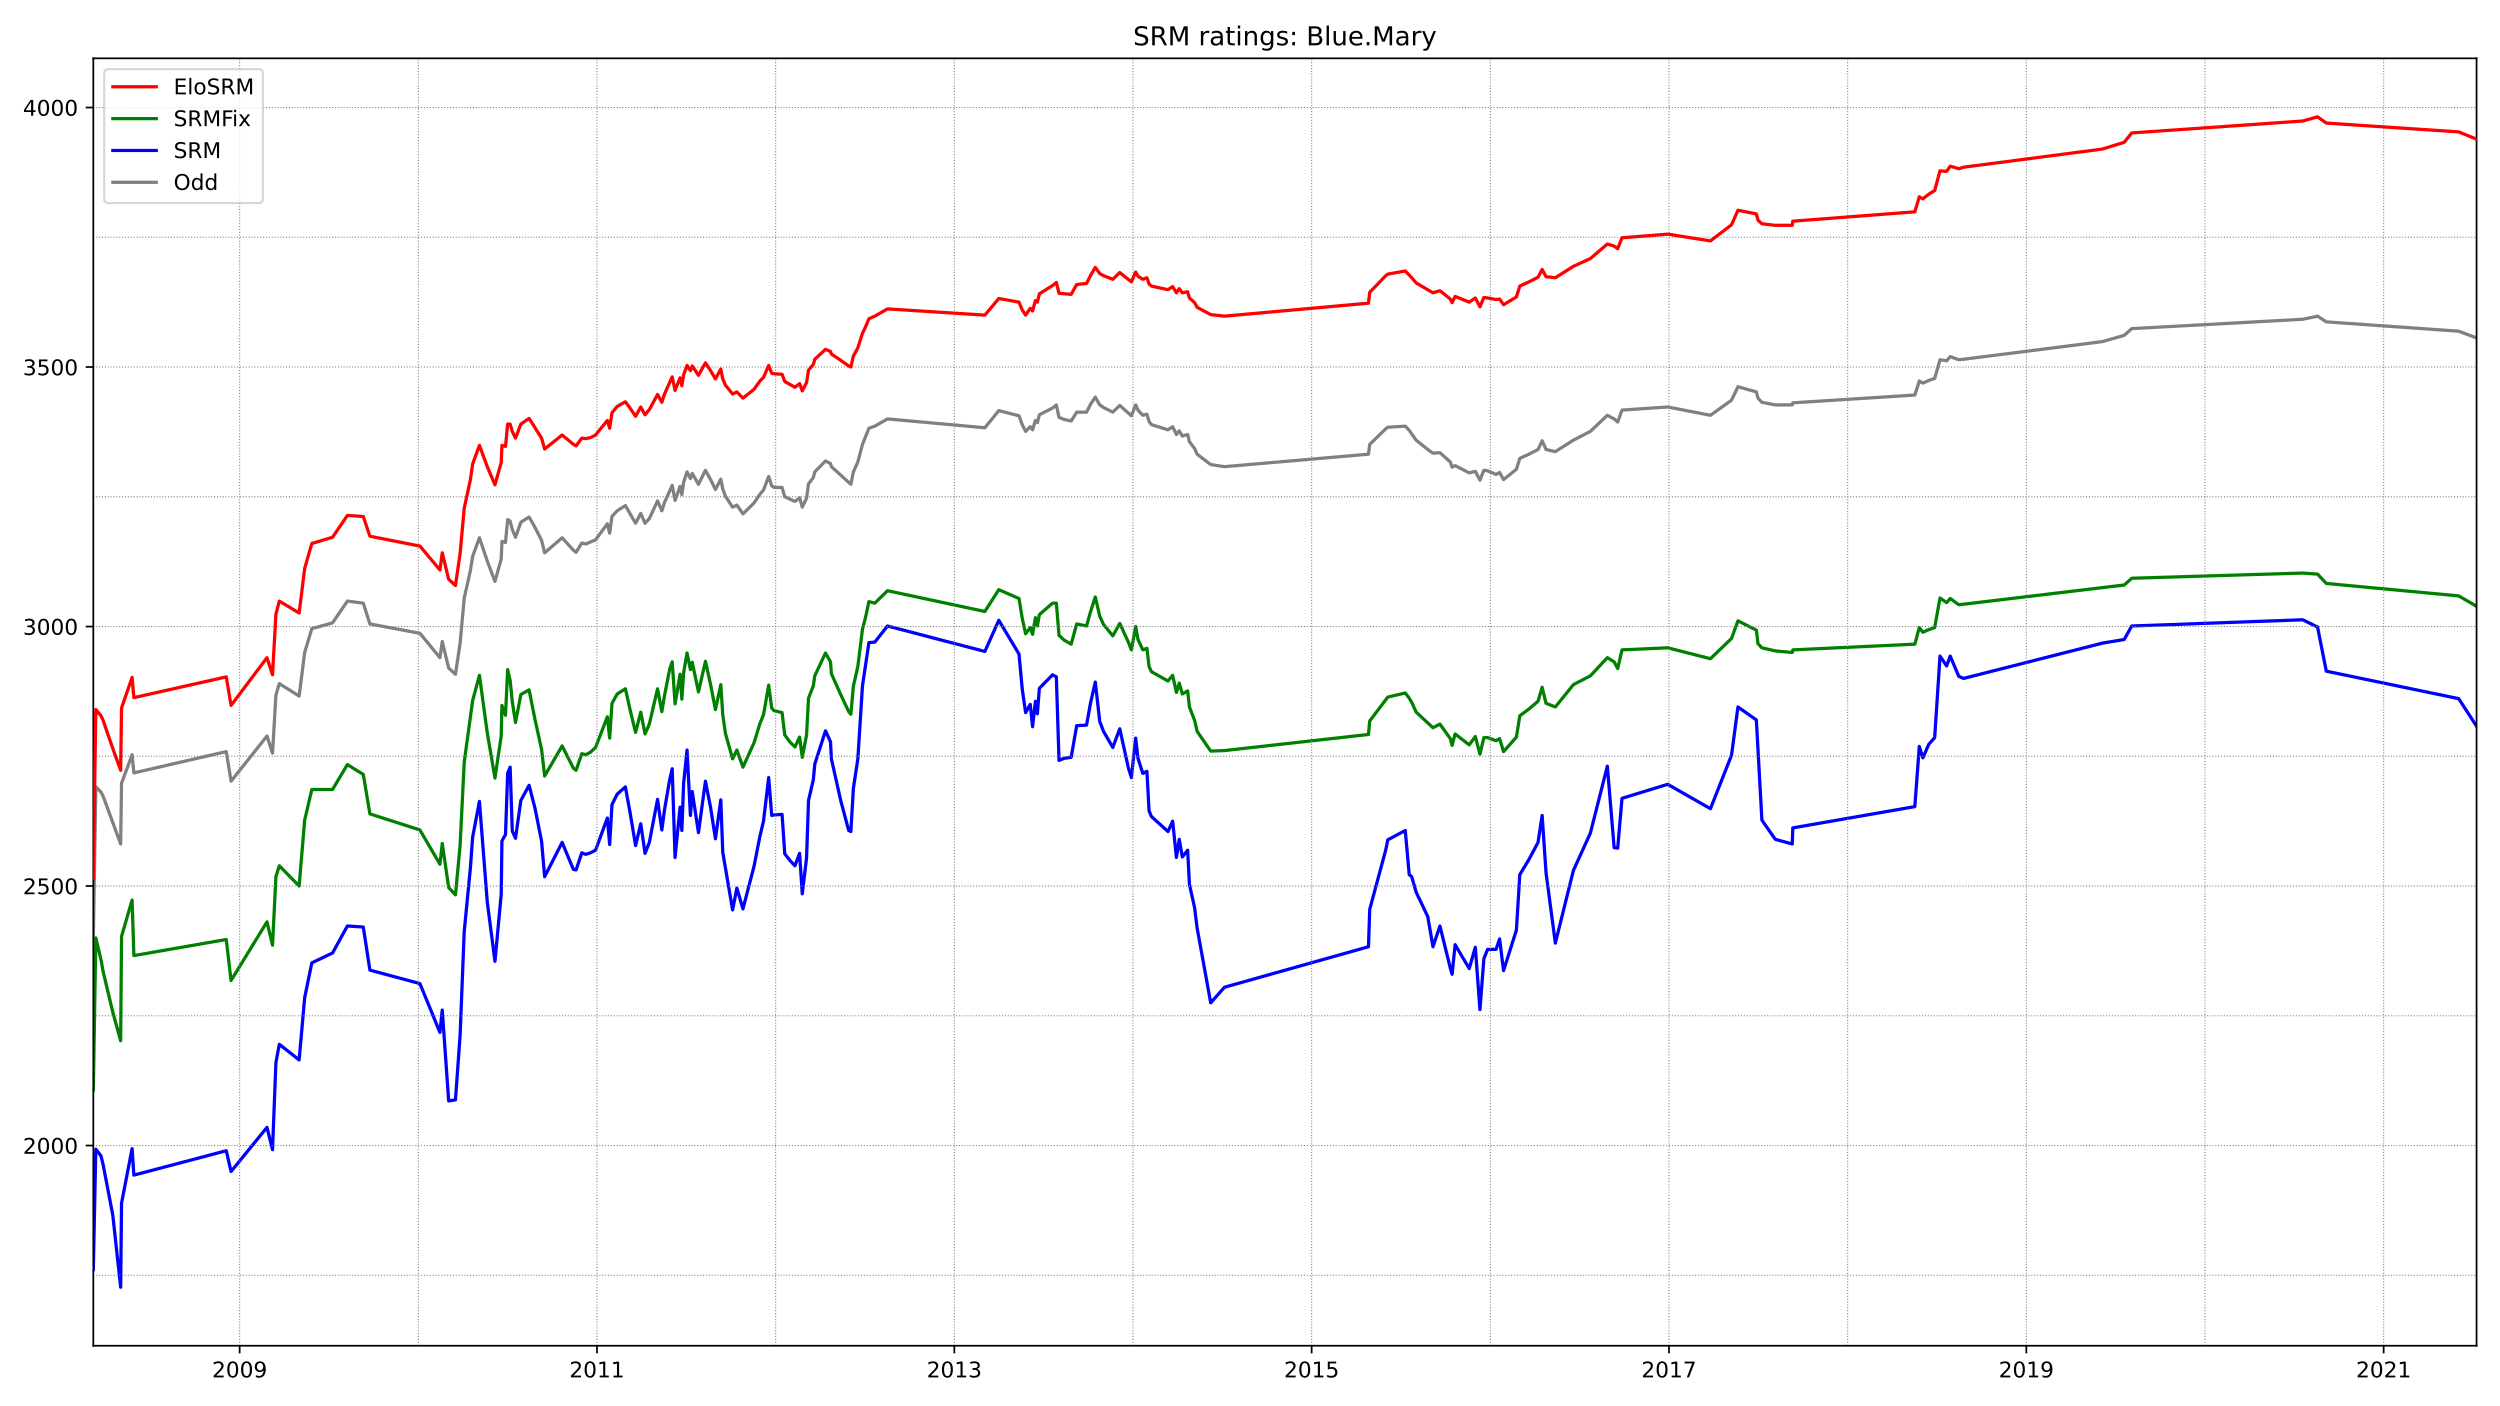<?xml version="1.0" encoding="utf-8" standalone="no"?>
<!DOCTYPE svg PUBLIC "-//W3C//DTD SVG 1.1//EN"
  "http://www.w3.org/Graphics/SVG/1.1/DTD/svg11.dtd">
<!-- Created with matplotlib (https://matplotlib.org/) -->
<svg height="648pt" version="1.1" viewBox="0 0 1152 648" width="1152pt" xmlns="http://www.w3.org/2000/svg" xmlns:xlink="http://www.w3.org/1999/xlink">
 <defs>
  <style type="text/css">*{stroke-linecap:butt;stroke-linejoin:round;}</style>
 </defs>
 <g id="figure_1">
  <g id="patch_1">
   <path d="M 0 648 
L 1152 648 
L 1152 0 
L 0 0 
z
" style="fill:#ffffff;"/>
  </g>
  <g id="axes_1">
   <g id="patch_2">
    <path d="M 43 620.12 
L 1141.2 620.12 
L 1141.2 26.88 
L 43 26.88 
z
" style="fill:#ffffff;"/>
   </g>
   <g id="line2d_1">
    <path clip-path="url(#p38c3740a91)" d="M 43 432.916 
L 44.153 362.603 
L 46.54 364.995 
L 47.528 366.908 
L 55.596 388.911 
L 56.008 360.929 
L 60.866 347.775 
L 61.689 356.146 
L 104.254 346.34 
L 106.476 359.972 
L 123.025 339.165 
L 125.577 347.057 
L 127.141 320.271 
L 128.706 315.01 
L 137.844 320.75 
L 140.396 300.66 
L 143.69 289.659 
L 153.24 287.028 
L 160.073 276.983 
L 167.401 277.94 
L 170.447 287.506 
L 193.499 291.811 
L 202.72 303.052 
L 203.791 295.638 
L 206.754 307.835 
L 209.883 310.705 
L 212.024 296.355 
L 213.917 275.548 
L 216.716 263.112 
L 217.787 256.415 
L 220.915 247.805 
L 224.538 258.568 
L 228.078 267.895 
L 230.959 257.611 
L 231.289 249.48 
L 232.935 249.958 
L 233.923 239.435 
L 235.076 240.152 
L 236.064 243.979 
L 237.546 247.566 
L 240.016 240.631 
L 243.803 238.239 
L 246.52 243.022 
L 249.566 249.001 
L 250.966 254.741 
L 259.034 247.805 
L 264.221 253.545 
L 265.456 254.502 
L 268.09 250.197 
L 269.902 250.675 
L 274.43 248.762 
L 279.863 241.348 
L 280.934 245.653 
L 282.004 238 
L 284.392 235.369 
L 288.179 232.977 
L 292.872 241.109 
L 295.259 236.565 
L 297.235 241.109 
L 299.211 238.956 
L 302.998 230.825 
L 304.974 235.369 
L 306.209 231.542 
L 309.749 223.65 
L 311.067 230.586 
L 313.372 224.128 
L 314.195 227.955 
L 315.018 222.215 
L 316.583 217.432 
L 318.147 220.541 
L 318.97 218.149 
L 321.852 223.172 
L 325.063 216.714 
L 327.45 221.019 
L 329.673 225.563 
L 332.143 220.78 
L 333.049 225.324 
L 334.284 228.672 
L 337.577 233.695 
L 339.553 232.738 
L 342.352 236.804 
L 347.456 231.782 
L 350.173 227.716 
L 351.82 225.803 
L 354.207 219.584 
L 355.607 223.889 
L 356.677 224.607 
L 360.382 224.607 
L 361.617 228.912 
L 366.31 231.064 
L 368.451 229.39 
L 369.685 233.695 
L 371.661 229.629 
L 372.567 222.933 
L 374.79 220.063 
L 375.449 217.432 
L 380.388 212.41 
L 382.694 213.605 
L 383.105 215.04 
L 392.079 223.172 
L 393.232 217.432 
L 395.29 212.888 
L 397.431 204.756 
L 400.395 197.342 
L 403.111 196.386 
L 408.957 193.037 
L 453.827 197.103 
L 460.248 189.211 
L 469.552 191.602 
L 471.034 195.668 
L 472.598 198.777 
L 474.739 196.625 
L 475.809 198.06 
L 477.126 193.755 
L 478.032 194.712 
L 478.937 191.124 
L 485.03 188.015 
L 486.759 186.58 
L 487.994 192.32 
L 490.299 193.277 
L 493.592 193.994 
L 496.144 189.928 
L 500.673 189.928 
L 502.484 186.341 
L 504.707 182.993 
L 506.765 186.58 
L 508.494 187.776 
L 512.775 189.928 
L 515.986 186.819 
L 521.337 191.602 
L 523.313 186.58 
L 524.384 188.972 
L 526.606 191.363 
L 528.5 190.885 
L 529.488 194.233 
L 530.558 195.668 
L 538.215 198.06 
L 540.356 196.625 
L 542.085 200.212 
L 543.402 198.538 
L 544.801 200.93 
L 547.271 200.212 
L 548.095 203.561 
L 550.482 206.67 
L 551.635 209.3 
L 557.892 214.084 
L 564.231 215.04 
L 630.589 209.3 
L 631.166 204.756 
L 638.575 197.581 
L 639.481 196.864 
L 647.549 196.386 
L 649.361 198.299 
L 652.571 202.843 
L 657.923 207.148 
L 660.31 208.822 
L 663.521 208.583 
L 668.296 212.888 
L 669.12 215.279 
L 670.519 214.562 
L 677.023 217.91 
L 679.823 217.193 
L 681.963 221.258 
L 683.774 216.714 
L 685.503 216.954 
L 689.373 218.628 
L 691.02 217.671 
L 692.831 221.019 
L 698.759 216.236 
L 700.323 211.214 
L 704.522 209.3 
L 708.72 207.148 
L 710.614 203.082 
L 712.425 207.148 
L 716.706 208.105 
L 725.022 202.843 
L 732.843 198.777 
L 740.665 191.363 
L 743.793 193.037 
L 745.44 194.472 
L 747.416 188.972 
L 768.492 187.537 
L 788.169 191.363 
L 797.884 184.428 
L 800.848 178.209 
L 809.328 180.601 
L 810.069 183.471 
L 811.88 185.384 
L 818.055 186.58 
L 825.876 186.58 
L 826.123 185.623 
L 882.354 182.036 
L 884.413 175.579 
L 886.059 176.535 
L 888.776 175.339 
L 891.493 174.383 
L 893.963 165.773 
L 897.009 166.251 
L 898.656 164.338 
L 902.608 165.773 
L 904.831 165.534 
L 968.801 157.402 
L 978.845 154.532 
L 982.303 151.423 
L 1061.093 147.118 
L 1067.926 145.683 
L 1071.96 148.314 
L 1132.967 152.619 
L 1141.2 155.728 
L 1141.2 155.728 
" style="fill:none;stroke:#808080;stroke-linecap:square;stroke-width:1.5;"/>
   </g>
   <g id="line2d_2">
    <path clip-path="url(#p38c3740a91)" d="M 43 585.023 
L 44.153 529.538 
L 46.54 532.647 
L 47.528 536.712 
L 51.974 559.911 
L 55.596 593.155 
L 56.008 554.41 
L 60.866 529.298 
L 61.689 541.496 
L 104.254 530.255 
L 106.476 539.822 
L 123.025 519.493 
L 125.577 529.777 
L 127.141 489.598 
L 128.706 481.227 
L 137.844 488.402 
L 140.396 459.702 
L 143.69 443.679 
L 153.24 439.135 
L 160.073 426.698 
L 167.401 427.176 
L 170.447 447.027 
L 193.499 453.245 
L 202.72 475.726 
L 203.791 465.442 
L 206.754 507.296 
L 209.883 506.817 
L 212.024 476.922 
L 213.917 429.09 
L 216.716 400.39 
L 217.787 385.802 
L 220.915 369.299 
L 224.538 415.697 
L 228.078 442.961 
L 230.959 412.109 
L 231.289 387.476 
L 232.935 384.606 
L 233.923 356.385 
L 235.076 353.515 
L 236.064 382.932 
L 237.546 386.28 
L 240.016 368.821 
L 243.803 361.885 
L 246.52 372.409 
L 249.566 387.715 
L 250.966 403.978 
L 259.034 388.193 
L 264.221 400.63 
L 265.456 400.869 
L 268.09 392.976 
L 269.902 393.694 
L 272.124 392.976 
L 274.43 391.781 
L 279.863 376.953 
L 280.934 389.15 
L 282.004 370.734 
L 284.392 365.951 
L 288.179 362.603 
L 290.484 375.278 
L 292.872 389.628 
L 295.259 379.583 
L 297.235 393.216 
L 299.211 388.193 
L 302.998 368.343 
L 304.974 382.453 
L 306.209 373.126 
L 308.597 359.255 
L 309.749 354.232 
L 311.067 395.129 
L 313.372 371.93 
L 314.195 382.692 
L 315.018 360.929 
L 316.583 345.622 
L 318.147 375.757 
L 318.97 364.755 
L 321.852 383.649 
L 325.063 359.972 
L 327.45 372.169 
L 329.673 386.519 
L 332.143 368.582 
L 333.049 392.737 
L 337.577 419.284 
L 339.553 409.239 
L 342.352 418.806 
L 347.456 399.195 
L 350.173 385.323 
L 351.82 378.388 
L 354.207 358.298 
L 355.607 375.757 
L 356.677 375.518 
L 360.382 375.278 
L 361.617 393.455 
L 364.087 396.564 
L 366.31 398.955 
L 368.451 393.216 
L 369.685 411.87 
L 371.661 395.368 
L 372.567 368.821 
L 374.79 359.255 
L 375.449 352.08 
L 380.388 336.773 
L 382.694 341.796 
L 383.105 349.688 
L 387.386 368.821 
L 391.091 382.692 
L 392.079 383.171 
L 393.232 363.32 
L 395.29 349.688 
L 397.431 315.966 
L 400.395 296.116 
L 403.111 295.877 
L 408.957 288.463 
L 453.827 300.182 
L 460.248 285.832 
L 469.552 301.378 
L 471.034 317.401 
L 472.598 328.403 
L 474.739 324.576 
L 475.809 334.86 
L 477.126 323.141 
L 478.032 328.881 
L 478.937 317.162 
L 485.03 310.944 
L 486.759 311.901 
L 487.994 350.406 
L 490.299 349.449 
L 493.592 348.971 
L 496.144 334.382 
L 500.673 334.143 
L 502.484 324.098 
L 504.707 314.292 
L 506.765 332.469 
L 508.494 337.013 
L 512.775 344.427 
L 515.986 335.817 
L 519.938 353.754 
L 521.337 358.298 
L 523.313 340.122 
L 524.384 349.449 
L 526.606 356.385 
L 528.5 355.428 
L 529.488 373.604 
L 530.558 376.235 
L 538.215 383.171 
L 540.356 378.388 
L 542.085 395.129 
L 543.402 386.758 
L 544.801 394.89 
L 547.271 391.781 
L 548.095 407.565 
L 550.482 418.328 
L 551.635 427.655 
L 557.892 462.094 
L 564.231 454.919 
L 630.589 436.265 
L 631.166 419.045 
L 638.575 391.541 
L 639.481 386.997 
L 647.549 382.692 
L 649.361 403.021 
L 650.513 403.978 
L 652.571 411.153 
L 657.923 422.393 
L 660.31 436.265 
L 663.521 426.698 
L 668.296 446.07 
L 669.12 448.94 
L 670.519 435.308 
L 677.023 446.309 
L 679.823 436.504 
L 681.963 465.203 
L 683.774 441.765 
L 685.503 437.46 
L 689.373 437.46 
L 691.02 432.677 
L 692.831 447.266 
L 698.759 428.611 
L 700.323 403.021 
L 704.522 396.086 
L 708.72 388.193 
L 710.614 375.757 
L 712.425 402.304 
L 716.706 434.59 
L 725.022 401.108 
L 732.843 383.888 
L 740.665 353.036 
L 743.793 390.585 
L 745.44 390.824 
L 747.416 367.864 
L 768.492 361.407 
L 788.169 372.648 
L 797.884 348.014 
L 800.848 325.772 
L 809.328 331.751 
L 811.88 377.909 
L 818.055 386.758 
L 825.876 388.911 
L 826.123 381.497 
L 882.354 371.691 
L 884.413 343.948 
L 886.059 349.21 
L 888.776 342.992 
L 891.493 339.883 
L 893.963 302.334 
L 897.009 306.878 
L 898.656 302.334 
L 902.608 311.662 
L 904.831 312.618 
L 968.801 296.355 
L 978.845 294.681 
L 982.303 288.463 
L 1061.093 285.593 
L 1067.926 288.941 
L 1071.96 309.27 
L 1132.967 321.945 
L 1141.2 334.621 
L 1141.2 334.621 
" style="fill:none;stroke:#0000ff;stroke-linecap:square;stroke-width:1.5;"/>
   </g>
   <g id="matplotlib.axis_1">
    <g id="xtick_1">
     <g id="line2d_3">
      <defs>
       <path d="M 0 0 
L 0 3.5 
" id="ma3d529e6c0" style="stroke:#000000;stroke-width:0.8;"/>
      </defs>
      <g>
       <use style="stroke:#000000;stroke-width:0.8;" x="110.428" xlink:href="#ma3d529e6c0" y="620.12"/>
      </g>
     </g>
     <g id="text_1">
      <!-- 2009 -->
      <g transform="translate(97.703 634.718)scale(0.1 -0.1)">
       <defs>
        <path d="M 19.188 8.297 
L 53.609 8.297 
L 53.609 0 
L 7.328 0 
L 7.328 8.297 
Q 12.938 14.109 22.625 23.891 
Q 32.328 33.688 34.812 36.531 
Q 39.547 41.844 41.422 45.531 
Q 43.312 49.219 43.312 52.781 
Q 43.312 58.594 39.234 62.25 
Q 35.156 65.922 28.609 65.922 
Q 23.969 65.922 18.812 64.312 
Q 13.672 62.703 7.812 59.422 
L 7.812 69.391 
Q 13.766 71.781 18.938 73 
Q 24.125 74.219 28.422 74.219 
Q 39.75 74.219 46.484 68.547 
Q 53.219 62.891 53.219 53.422 
Q 53.219 48.922 51.531 44.891 
Q 49.859 40.875 45.406 35.406 
Q 44.188 33.984 37.641 27.219 
Q 31.109 20.453 19.188 8.297 
z
" id="DejaVuSans-50"/>
        <path d="M 31.781 66.406 
Q 24.172 66.406 20.328 58.906 
Q 16.5 51.422 16.5 36.375 
Q 16.5 21.391 20.328 13.891 
Q 24.172 6.391 31.781 6.391 
Q 39.453 6.391 43.281 13.891 
Q 47.125 21.391 47.125 36.375 
Q 47.125 51.422 43.281 58.906 
Q 39.453 66.406 31.781 66.406 
z
M 31.781 74.219 
Q 44.047 74.219 50.516 64.516 
Q 56.984 54.828 56.984 36.375 
Q 56.984 17.969 50.516 8.266 
Q 44.047 -1.422 31.781 -1.422 
Q 19.531 -1.422 13.062 8.266 
Q 6.594 17.969 6.594 36.375 
Q 6.594 54.828 13.062 64.516 
Q 19.531 74.219 31.781 74.219 
z
" id="DejaVuSans-48"/>
        <path d="M 10.984 1.516 
L 10.984 10.5 
Q 14.703 8.734 18.5 7.812 
Q 22.312 6.891 25.984 6.891 
Q 35.75 6.891 40.891 13.453 
Q 46.047 20.016 46.781 33.406 
Q 43.953 29.203 39.594 26.953 
Q 35.25 24.703 29.984 24.703 
Q 19.047 24.703 12.672 31.312 
Q 6.297 37.938 6.297 49.422 
Q 6.297 60.641 12.938 67.422 
Q 19.578 74.219 30.609 74.219 
Q 43.266 74.219 49.922 64.516 
Q 56.594 54.828 56.594 36.375 
Q 56.594 19.141 48.406 8.859 
Q 40.234 -1.422 26.422 -1.422 
Q 22.703 -1.422 18.891 -0.688 
Q 15.094 0.047 10.984 1.516 
z
M 30.609 32.422 
Q 37.25 32.422 41.125 36.953 
Q 45.016 41.5 45.016 49.422 
Q 45.016 57.281 41.125 61.844 
Q 37.25 66.406 30.609 66.406 
Q 23.969 66.406 20.094 61.844 
Q 16.219 57.281 16.219 49.422 
Q 16.219 41.5 20.094 36.953 
Q 23.969 32.422 30.609 32.422 
z
" id="DejaVuSans-57"/>
       </defs>
       <use xlink:href="#DejaVuSans-50"/>
       <use x="63.623" xlink:href="#DejaVuSans-48"/>
       <use x="127.246" xlink:href="#DejaVuSans-48"/>
       <use x="190.869" xlink:href="#DejaVuSans-57"/>
      </g>
     </g>
    </g>
    <g id="xtick_2">
     <g id="line2d_4">
      <g>
       <use style="stroke:#000000;stroke-width:0.8;" x="275.088" xlink:href="#ma3d529e6c0" y="620.12"/>
      </g>
     </g>
     <g id="text_2">
      <!-- 2011 -->
      <g transform="translate(262.363 634.718)scale(0.1 -0.1)">
       <defs>
        <path d="M 12.406 8.297 
L 28.516 8.297 
L 28.516 63.922 
L 10.984 60.406 
L 10.984 69.391 
L 28.422 72.906 
L 38.281 72.906 
L 38.281 8.297 
L 54.391 8.297 
L 54.391 0 
L 12.406 0 
z
" id="DejaVuSans-49"/>
       </defs>
       <use xlink:href="#DejaVuSans-50"/>
       <use x="63.623" xlink:href="#DejaVuSans-48"/>
       <use x="127.246" xlink:href="#DejaVuSans-49"/>
       <use x="190.869" xlink:href="#DejaVuSans-49"/>
      </g>
     </g>
    </g>
    <g id="xtick_3">
     <g id="line2d_5">
      <g>
       <use style="stroke:#000000;stroke-width:0.8;" x="439.748" xlink:href="#ma3d529e6c0" y="620.12"/>
      </g>
     </g>
     <g id="text_3">
      <!-- 2013 -->
      <g transform="translate(427.023 634.718)scale(0.1 -0.1)">
       <defs>
        <path d="M 40.578 39.312 
Q 47.656 37.797 51.625 33 
Q 55.609 28.219 55.609 21.188 
Q 55.609 10.406 48.188 4.484 
Q 40.766 -1.422 27.094 -1.422 
Q 22.516 -1.422 17.656 -0.516 
Q 12.797 0.391 7.625 2.203 
L 7.625 11.719 
Q 11.719 9.328 16.594 8.109 
Q 21.484 6.891 26.812 6.891 
Q 36.078 6.891 40.938 10.547 
Q 45.797 14.203 45.797 21.188 
Q 45.797 27.641 41.281 31.266 
Q 36.766 34.906 28.719 34.906 
L 20.219 34.906 
L 20.219 43.016 
L 29.109 43.016 
Q 36.375 43.016 40.234 45.922 
Q 44.094 48.828 44.094 54.297 
Q 44.094 59.906 40.109 62.906 
Q 36.141 65.922 28.719 65.922 
Q 24.656 65.922 20.016 65.031 
Q 15.375 64.156 9.812 62.312 
L 9.812 71.094 
Q 15.438 72.656 20.344 73.438 
Q 25.25 74.219 29.594 74.219 
Q 40.828 74.219 47.359 69.109 
Q 53.906 64.016 53.906 55.328 
Q 53.906 49.266 50.438 45.094 
Q 46.969 40.922 40.578 39.312 
z
" id="DejaVuSans-51"/>
       </defs>
       <use xlink:href="#DejaVuSans-50"/>
       <use x="63.623" xlink:href="#DejaVuSans-48"/>
       <use x="127.246" xlink:href="#DejaVuSans-49"/>
       <use x="190.869" xlink:href="#DejaVuSans-51"/>
      </g>
     </g>
    </g>
    <g id="xtick_4">
     <g id="line2d_6">
      <g>
       <use style="stroke:#000000;stroke-width:0.8;" x="604.408" xlink:href="#ma3d529e6c0" y="620.12"/>
      </g>
     </g>
     <g id="text_4">
      <!-- 2015 -->
      <g transform="translate(591.683 634.718)scale(0.1 -0.1)">
       <defs>
        <path d="M 10.797 72.906 
L 49.516 72.906 
L 49.516 64.594 
L 19.828 64.594 
L 19.828 46.734 
Q 21.969 47.469 24.109 47.828 
Q 26.266 48.188 28.422 48.188 
Q 40.625 48.188 47.75 41.5 
Q 54.891 34.812 54.891 23.391 
Q 54.891 11.625 47.562 5.094 
Q 40.234 -1.422 26.906 -1.422 
Q 22.312 -1.422 17.547 -0.641 
Q 12.797 0.141 7.719 1.703 
L 7.719 11.625 
Q 12.109 9.234 16.797 8.062 
Q 21.484 6.891 26.703 6.891 
Q 35.156 6.891 40.078 11.328 
Q 45.016 15.766 45.016 23.391 
Q 45.016 31 40.078 35.438 
Q 35.156 39.891 26.703 39.891 
Q 22.75 39.891 18.812 39.016 
Q 14.891 38.141 10.797 36.281 
z
" id="DejaVuSans-53"/>
       </defs>
       <use xlink:href="#DejaVuSans-50"/>
       <use x="63.623" xlink:href="#DejaVuSans-48"/>
       <use x="127.246" xlink:href="#DejaVuSans-49"/>
       <use x="190.869" xlink:href="#DejaVuSans-53"/>
      </g>
     </g>
    </g>
    <g id="xtick_5">
     <g id="line2d_7">
      <g>
       <use style="stroke:#000000;stroke-width:0.8;" x="769.068" xlink:href="#ma3d529e6c0" y="620.12"/>
      </g>
     </g>
     <g id="text_5">
      <!-- 2017 -->
      <g transform="translate(756.343 634.718)scale(0.1 -0.1)">
       <defs>
        <path d="M 8.203 72.906 
L 55.078 72.906 
L 55.078 68.703 
L 28.609 0 
L 18.312 0 
L 43.219 64.594 
L 8.203 64.594 
z
" id="DejaVuSans-55"/>
       </defs>
       <use xlink:href="#DejaVuSans-50"/>
       <use x="63.623" xlink:href="#DejaVuSans-48"/>
       <use x="127.246" xlink:href="#DejaVuSans-49"/>
       <use x="190.869" xlink:href="#DejaVuSans-55"/>
      </g>
     </g>
    </g>
    <g id="xtick_6">
     <g id="line2d_8">
      <g>
       <use style="stroke:#000000;stroke-width:0.8;" x="933.728" xlink:href="#ma3d529e6c0" y="620.12"/>
      </g>
     </g>
     <g id="text_6">
      <!-- 2019 -->
      <g transform="translate(921.003 634.718)scale(0.1 -0.1)">
       <use xlink:href="#DejaVuSans-50"/>
       <use x="63.623" xlink:href="#DejaVuSans-48"/>
       <use x="127.246" xlink:href="#DejaVuSans-49"/>
       <use x="190.869" xlink:href="#DejaVuSans-57"/>
      </g>
     </g>
    </g>
    <g id="xtick_7">
     <g id="line2d_9">
      <g>
       <use style="stroke:#000000;stroke-width:0.8;" x="1098.388" xlink:href="#ma3d529e6c0" y="620.12"/>
      </g>
     </g>
     <g id="text_7">
      <!-- 2021 -->
      <g transform="translate(1085.663 634.718)scale(0.1 -0.1)">
       <use xlink:href="#DejaVuSans-50"/>
       <use x="63.623" xlink:href="#DejaVuSans-48"/>
       <use x="127.246" xlink:href="#DejaVuSans-50"/>
       <use x="190.869" xlink:href="#DejaVuSans-49"/>
      </g>
     </g>
    </g>
   </g>
   <g id="matplotlib.axis_2">
    <g id="ytick_1">
     <g id="line2d_10">
      <defs>
       <path d="M 0 0 
L -3.5 0 
" id="m7ef648df60" style="stroke:#000000;stroke-width:0.8;"/>
      </defs>
      <g>
       <use style="stroke:#000000;stroke-width:0.8;" x="43" xlink:href="#m7ef648df60" y="527.863"/>
      </g>
     </g>
     <g id="text_8">
      <!-- 2000 -->
      <g transform="translate(10.55 531.663)scale(0.1 -0.1)">
       <use xlink:href="#DejaVuSans-50"/>
       <use x="63.623" xlink:href="#DejaVuSans-48"/>
       <use x="127.246" xlink:href="#DejaVuSans-48"/>
       <use x="190.869" xlink:href="#DejaVuSans-48"/>
      </g>
     </g>
    </g>
    <g id="ytick_2">
     <g id="line2d_11">
      <g>
       <use style="stroke:#000000;stroke-width:0.8;" x="43" xlink:href="#m7ef648df60" y="408.283"/>
      </g>
     </g>
     <g id="text_9">
      <!-- 2500 -->
      <g transform="translate(10.55 412.082)scale(0.1 -0.1)">
       <use xlink:href="#DejaVuSans-50"/>
       <use x="63.623" xlink:href="#DejaVuSans-53"/>
       <use x="127.246" xlink:href="#DejaVuSans-48"/>
       <use x="190.869" xlink:href="#DejaVuSans-48"/>
      </g>
     </g>
    </g>
    <g id="ytick_3">
     <g id="line2d_12">
      <g>
       <use style="stroke:#000000;stroke-width:0.8;" x="43" xlink:href="#m7ef648df60" y="288.702"/>
      </g>
     </g>
     <g id="text_10">
      <!-- 3000 -->
      <g transform="translate(10.55 292.501)scale(0.1 -0.1)">
       <use xlink:href="#DejaVuSans-51"/>
       <use x="63.623" xlink:href="#DejaVuSans-48"/>
       <use x="127.246" xlink:href="#DejaVuSans-48"/>
       <use x="190.869" xlink:href="#DejaVuSans-48"/>
      </g>
     </g>
    </g>
    <g id="ytick_4">
     <g id="line2d_13">
      <g>
       <use style="stroke:#000000;stroke-width:0.8;" x="43" xlink:href="#m7ef648df60" y="169.121"/>
      </g>
     </g>
     <g id="text_11">
      <!-- 3500 -->
      <g transform="translate(10.55 172.92)scale(0.1 -0.1)">
       <use xlink:href="#DejaVuSans-51"/>
       <use x="63.623" xlink:href="#DejaVuSans-53"/>
       <use x="127.246" xlink:href="#DejaVuSans-48"/>
       <use x="190.869" xlink:href="#DejaVuSans-48"/>
      </g>
     </g>
    </g>
    <g id="ytick_5">
     <g id="line2d_14">
      <g>
       <use style="stroke:#000000;stroke-width:0.8;" x="43" xlink:href="#m7ef648df60" y="49.541"/>
      </g>
     </g>
     <g id="text_12">
      <!-- 4000 -->
      <g transform="translate(10.55 53.34)scale(0.1 -0.1)">
       <defs>
        <path d="M 37.797 64.312 
L 12.891 25.391 
L 37.797 25.391 
z
M 35.203 72.906 
L 47.609 72.906 
L 47.609 25.391 
L 58.016 25.391 
L 58.016 17.188 
L 47.609 17.188 
L 47.609 0 
L 37.797 0 
L 37.797 17.188 
L 4.891 17.188 
L 4.891 26.703 
z
" id="DejaVuSans-52"/>
       </defs>
       <use xlink:href="#DejaVuSans-52"/>
       <use x="63.623" xlink:href="#DejaVuSans-48"/>
       <use x="127.246" xlink:href="#DejaVuSans-48"/>
       <use x="190.869" xlink:href="#DejaVuSans-48"/>
      </g>
     </g>
    </g>
   </g>
   <g id="line2d_15">
    <path clip-path="url(#p38c3740a91)" d="M 43 502.273 
L 44.153 432.199 
L 46.54 442.244 
L 47.528 447.744 
L 51.974 466.399 
L 55.596 479.553 
L 56.008 431.481 
L 60.866 414.74 
L 61.689 440.33 
L 104.254 432.916 
L 106.476 451.81 
L 123.025 424.785 
L 125.577 435.547 
L 127.141 403.978 
L 128.706 398.955 
L 137.844 408.283 
L 140.396 377.909 
L 143.69 363.799 
L 153.24 363.799 
L 160.073 352.319 
L 167.401 356.863 
L 170.447 375.039 
L 193.499 382.453 
L 202.72 398.238 
L 203.791 388.671 
L 206.754 409 
L 209.883 412.348 
L 212.024 389.389 
L 213.917 351.123 
L 217.787 322.902 
L 220.915 311.183 
L 224.538 337.73 
L 228.078 358.537 
L 230.959 339.165 
L 231.289 325.055 
L 232.935 329.599 
L 233.923 308.552 
L 235.076 313.575 
L 236.064 323.38 
L 237.546 332.947 
L 240.016 320.032 
L 243.803 317.88 
L 246.52 331.512 
L 249.566 345.383 
L 250.966 357.581 
L 259.034 343.709 
L 264.221 353.993 
L 265.456 354.95 
L 268.09 347.297 
L 269.902 347.775 
L 272.124 346.579 
L 274.43 344.427 
L 279.863 330.316 
L 280.934 340.122 
L 282.004 324.098 
L 284.392 319.793 
L 288.179 317.401 
L 290.484 327.685 
L 292.872 337.491 
L 295.259 328.164 
L 297.235 338.208 
L 299.211 333.664 
L 302.998 317.401 
L 304.974 327.924 
L 306.209 320.51 
L 308.597 308.313 
L 309.749 304.965 
L 311.067 324.337 
L 313.372 310.705 
L 314.195 322.185 
L 315.018 309.987 
L 316.583 300.899 
L 318.147 308.552 
L 318.97 305.204 
L 321.852 318.836 
L 325.063 304.726 
L 327.45 315.488 
L 329.673 326.968 
L 332.143 315.488 
L 333.049 329.359 
L 334.284 337.969 
L 337.577 349.688 
L 339.553 345.622 
L 342.352 353.515 
L 347.456 342.274 
L 350.173 333.425 
L 351.82 329.359 
L 354.207 315.727 
L 355.607 326.25 
L 356.677 327.446 
L 360.382 328.403 
L 361.617 338.687 
L 364.087 342.035 
L 366.31 344.187 
L 368.451 339.643 
L 369.685 348.971 
L 371.661 338.687 
L 372.567 321.706 
L 374.79 315.966 
L 375.449 311.422 
L 380.388 300.899 
L 382.694 304.965 
L 383.105 310.466 
L 387.386 320.032 
L 391.091 327.924 
L 392.079 329.12 
L 393.232 316.206 
L 395.29 307.117 
L 397.431 289.898 
L 398.913 284.158 
L 400.395 277.222 
L 403.111 277.94 
L 408.957 272.2 
L 453.827 281.766 
L 460.248 271.722 
L 469.552 275.787 
L 471.034 284.875 
L 472.598 292.05 
L 474.739 289.18 
L 475.809 292.289 
L 477.126 284.636 
L 478.032 288.463 
L 478.937 283.201 
L 485.03 277.94 
L 486.759 277.94 
L 487.994 292.768 
L 490.299 294.92 
L 493.592 296.833 
L 496.144 287.506 
L 500.673 288.463 
L 502.484 282.005 
L 504.707 275.07 
L 506.765 283.919 
L 508.494 287.745 
L 512.775 293.007 
L 515.986 287.267 
L 519.938 295.877 
L 521.337 299.464 
L 523.313 288.702 
L 524.384 294.681 
L 526.606 299.464 
L 528.5 298.747 
L 529.488 307.117 
L 530.558 309.509 
L 538.215 313.814 
L 540.356 311.183 
L 542.085 319.076 
L 543.402 314.771 
L 544.801 319.793 
L 547.271 318.358 
L 548.095 325.772 
L 550.482 331.99 
L 551.635 337.013 
L 557.892 346.101 
L 564.231 345.862 
L 630.589 338.448 
L 631.166 332.229 
L 639.481 321.228 
L 647.549 319.315 
L 649.361 321.706 
L 650.513 323.62 
L 652.571 328.164 
L 660.31 335.338 
L 663.521 333.664 
L 668.296 340.361 
L 669.12 343.47 
L 670.519 338.208 
L 677.023 343.231 
L 679.823 339.404 
L 681.963 347.536 
L 683.774 339.883 
L 685.503 339.883 
L 689.373 341.318 
L 691.02 340.361 
L 692.831 346.34 
L 698.759 339.643 
L 700.323 329.838 
L 704.522 326.729 
L 708.72 323.141 
L 710.614 316.684 
L 712.425 324.098 
L 716.706 325.772 
L 725.022 315.488 
L 732.843 311.422 
L 740.665 303.052 
L 743.793 304.965 
L 745.44 308.074 
L 747.416 299.464 
L 768.492 298.508 
L 788.169 303.53 
L 797.884 294.203 
L 800.848 286.071 
L 809.328 290.376 
L 810.069 296.594 
L 811.88 298.508 
L 818.055 299.943 
L 825.876 300.66 
L 826.123 299.464 
L 882.354 296.833 
L 884.413 289.18 
L 886.059 291.333 
L 888.776 290.137 
L 891.493 289.18 
L 893.963 275.548 
L 897.009 277.701 
L 898.656 275.787 
L 902.608 278.657 
L 904.831 278.418 
L 978.845 269.569 
L 982.303 266.46 
L 1061.093 264.068 
L 1067.926 264.547 
L 1071.96 268.852 
L 1132.967 274.591 
L 1141.2 279.375 
L 1141.2 279.375 
" style="fill:none;stroke:#008000;stroke-linecap:square;stroke-width:1.5;"/>
   </g>
   <g id="line2d_16">
    <path clip-path="url(#p38c3740a91)" d="M 43 587.654 
L 1141.2 587.654 
" style="fill:none;stroke:#808080;stroke-dasharray:0.5,0.825;stroke-dashoffset:0;stroke-width:0.5;"/>
   </g>
   <g id="line2d_17">
    <path clip-path="url(#p38c3740a91)" d="M 43 527.863 
L 1141.2 527.863 
" style="fill:none;stroke:#808080;stroke-dasharray:0.5,0.825;stroke-dashoffset:0;stroke-width:0.5;"/>
   </g>
   <g id="line2d_18">
    <path clip-path="url(#p38c3740a91)" d="M 43 468.073 
L 1141.2 468.073 
" style="fill:none;stroke:#808080;stroke-dasharray:0.5,0.825;stroke-dashoffset:0;stroke-width:0.5;"/>
   </g>
   <g id="line2d_19">
    <path clip-path="url(#p38c3740a91)" d="M 43 408.283 
L 1141.2 408.283 
" style="fill:none;stroke:#808080;stroke-dasharray:0.5,0.825;stroke-dashoffset:0;stroke-width:0.5;"/>
   </g>
   <g id="line2d_20">
    <path clip-path="url(#p38c3740a91)" d="M 43 348.492 
L 1141.2 348.492 
" style="fill:none;stroke:#808080;stroke-dasharray:0.5,0.825;stroke-dashoffset:0;stroke-width:0.5;"/>
   </g>
   <g id="line2d_21">
    <path clip-path="url(#p38c3740a91)" d="M 43 288.702 
L 1141.2 288.702 
" style="fill:none;stroke:#808080;stroke-dasharray:0.5,0.825;stroke-dashoffset:0;stroke-width:0.5;"/>
   </g>
   <g id="line2d_22">
    <path clip-path="url(#p38c3740a91)" d="M 43 228.912 
L 1141.2 228.912 
" style="fill:none;stroke:#808080;stroke-dasharray:0.5,0.825;stroke-dashoffset:0;stroke-width:0.5;"/>
   </g>
   <g id="line2d_23">
    <path clip-path="url(#p38c3740a91)" d="M 43 169.121 
L 1141.2 169.121 
" style="fill:none;stroke:#808080;stroke-dasharray:0.5,0.825;stroke-dashoffset:0;stroke-width:0.5;"/>
   </g>
   <g id="line2d_24">
    <path clip-path="url(#p38c3740a91)" d="M 43 109.331 
L 1141.2 109.331 
" style="fill:none;stroke:#808080;stroke-dasharray:0.5,0.825;stroke-dashoffset:0;stroke-width:0.5;"/>
   </g>
   <g id="line2d_25">
    <path clip-path="url(#p38c3740a91)" d="M 43 49.541 
L 1141.2 49.541 
" style="fill:none;stroke:#808080;stroke-dasharray:0.5,0.825;stroke-dashoffset:0;stroke-width:0.5;"/>
   </g>
   <g id="line2d_26">
    <path clip-path="url(#p38c3740a91)" d="M 110.428 620.12 
L 110.428 26.88 
" style="fill:none;stroke:#808080;stroke-dasharray:0.5,0.825;stroke-dashoffset:0;stroke-width:0.5;"/>
   </g>
   <g id="line2d_27">
    <path clip-path="url(#p38c3740a91)" d="M 192.758 620.12 
L 192.758 26.88 
" style="fill:none;stroke:#808080;stroke-dasharray:0.5,0.825;stroke-dashoffset:0;stroke-width:0.5;"/>
   </g>
   <g id="line2d_28">
    <path clip-path="url(#p38c3740a91)" d="M 275.088 620.12 
L 275.088 26.88 
" style="fill:none;stroke:#808080;stroke-dasharray:0.5,0.825;stroke-dashoffset:0;stroke-width:0.5;"/>
   </g>
   <g id="line2d_29">
    <path clip-path="url(#p38c3740a91)" d="M 357.418 620.12 
L 357.418 26.88 
" style="fill:none;stroke:#808080;stroke-dasharray:0.5,0.825;stroke-dashoffset:0;stroke-width:0.5;"/>
   </g>
   <g id="line2d_30">
    <path clip-path="url(#p38c3740a91)" d="M 439.748 620.12 
L 439.748 26.88 
" style="fill:none;stroke:#808080;stroke-dasharray:0.5,0.825;stroke-dashoffset:0;stroke-width:0.5;"/>
   </g>
   <g id="line2d_31">
    <path clip-path="url(#p38c3740a91)" d="M 522.078 620.12 
L 522.078 26.88 
" style="fill:none;stroke:#808080;stroke-dasharray:0.5,0.825;stroke-dashoffset:0;stroke-width:0.5;"/>
   </g>
   <g id="line2d_32">
    <path clip-path="url(#p38c3740a91)" d="M 604.408 620.12 
L 604.408 26.88 
" style="fill:none;stroke:#808080;stroke-dasharray:0.5,0.825;stroke-dashoffset:0;stroke-width:0.5;"/>
   </g>
   <g id="line2d_33">
    <path clip-path="url(#p38c3740a91)" d="M 686.738 620.12 
L 686.738 26.88 
" style="fill:none;stroke:#808080;stroke-dasharray:0.5,0.825;stroke-dashoffset:0;stroke-width:0.5;"/>
   </g>
   <g id="line2d_34">
    <path clip-path="url(#p38c3740a91)" d="M 769.068 620.12 
L 769.068 26.88 
" style="fill:none;stroke:#808080;stroke-dasharray:0.5,0.825;stroke-dashoffset:0;stroke-width:0.5;"/>
   </g>
   <g id="line2d_35">
    <path clip-path="url(#p38c3740a91)" d="M 851.398 620.12 
L 851.398 26.88 
" style="fill:none;stroke:#808080;stroke-dasharray:0.5,0.825;stroke-dashoffset:0;stroke-width:0.5;"/>
   </g>
   <g id="line2d_36">
    <path clip-path="url(#p38c3740a91)" d="M 933.728 620.12 
L 933.728 26.88 
" style="fill:none;stroke:#808080;stroke-dasharray:0.5,0.825;stroke-dashoffset:0;stroke-width:0.5;"/>
   </g>
   <g id="line2d_37">
    <path clip-path="url(#p38c3740a91)" d="M 1016.058 620.12 
L 1016.058 26.88 
" style="fill:none;stroke:#808080;stroke-dasharray:0.5,0.825;stroke-dashoffset:0;stroke-width:0.5;"/>
   </g>
   <g id="line2d_38">
    <path clip-path="url(#p38c3740a91)" d="M 1098.388 620.12 
L 1098.388 26.88 
" style="fill:none;stroke:#808080;stroke-dasharray:0.5,0.825;stroke-dashoffset:0;stroke-width:0.5;"/>
   </g>
   <g id="patch_3">
    <path d="M 43 620.12 
L 43 26.88 
" style="fill:none;stroke:#000000;stroke-linecap:square;stroke-linejoin:miter;stroke-width:0.8;"/>
   </g>
   <g id="patch_4">
    <path d="M 1141.2 620.12 
L 1141.2 26.88 
" style="fill:none;stroke:#000000;stroke-linecap:square;stroke-linejoin:miter;stroke-width:0.8;"/>
   </g>
   <g id="patch_5">
    <path d="M 43 620.12 
L 1141.2 620.12 
" style="fill:none;stroke:#000000;stroke-linecap:square;stroke-linejoin:miter;stroke-width:0.8;"/>
   </g>
   <g id="patch_6">
    <path d="M 43 26.88 
L 1141.2 26.88 
" style="fill:none;stroke:#000000;stroke-linecap:square;stroke-linejoin:miter;stroke-width:0.8;"/>
   </g>
   <g id="line2d_39">
    <path clip-path="url(#p38c3740a91)" d="M 43 404.695 
L 44.153 326.968 
L 46.54 329.838 
L 47.528 331.99 
L 51.974 344.905 
L 55.596 354.95 
L 56.008 326.25 
L 60.866 312.14 
L 61.689 321.467 
L 104.254 311.901 
L 106.476 325.055 
L 123.025 303.052 
L 125.577 310.944 
L 127.141 282.962 
L 128.706 276.983 
L 137.844 282.484 
L 140.396 261.916 
L 143.69 250.436 
L 153.24 247.566 
L 160.073 237.521 
L 167.401 238 
L 170.447 247.088 
L 193.499 251.632 
L 202.72 262.633 
L 203.791 254.741 
L 206.754 266.938 
L 209.883 269.808 
L 212.024 254.98 
L 213.917 234.173 
L 216.716 221.258 
L 217.787 213.844 
L 220.915 205.235 
L 224.538 215.04 
L 228.078 223.411 
L 230.959 213.127 
L 231.289 205.235 
L 232.935 205.713 
L 233.923 195.429 
L 235.076 195.429 
L 236.064 198.777 
L 237.546 201.886 
L 240.016 195.429 
L 243.803 192.798 
L 249.566 201.886 
L 250.966 206.909 
L 259.034 200.451 
L 264.221 204.756 
L 265.456 205.474 
L 268.09 201.886 
L 269.902 202.126 
L 272.124 201.647 
L 274.43 200.451 
L 279.863 193.755 
L 280.934 197.342 
L 282.004 190.167 
L 284.392 187.298 
L 288.179 185.145 
L 290.484 188.254 
L 292.872 191.842 
L 295.259 187.537 
L 297.235 191.124 
L 299.211 188.733 
L 302.998 181.797 
L 304.974 185.384 
L 306.209 181.558 
L 309.749 173.665 
L 311.067 179.884 
L 313.372 174.144 
L 314.195 177.731 
L 315.018 172.709 
L 316.583 168.404 
L 318.147 170.795 
L 318.97 168.643 
L 321.852 172.948 
L 325.063 167.208 
L 327.45 170.795 
L 329.673 174.622 
L 332.143 170.078 
L 333.049 174.622 
L 334.284 177.492 
L 337.577 181.558 
L 339.553 180.601 
L 342.352 183.471 
L 347.456 179.405 
L 350.173 175.579 
L 351.82 173.905 
L 354.207 168.404 
L 355.607 171.991 
L 356.677 172.23 
L 360.382 172.47 
L 361.617 175.818 
L 366.31 178.449 
L 368.451 176.774 
L 369.685 180.123 
L 371.661 176.296 
L 372.567 170.556 
L 374.79 167.925 
L 375.449 165.534 
L 380.388 160.99 
L 382.694 161.946 
L 383.105 163.142 
L 387.386 166.012 
L 391.091 168.643 
L 392.079 169.121 
L 393.232 164.099 
L 395.29 160.272 
L 397.431 153.576 
L 398.913 150.467 
L 400.395 146.879 
L 403.111 145.683 
L 408.957 142.335 
L 453.827 145.205 
L 460.248 137.552 
L 469.552 139.226 
L 471.034 142.814 
L 472.598 145.205 
L 474.739 142.096 
L 475.809 143.292 
L 477.126 138.509 
L 478.032 139.226 
L 478.937 135.4 
L 485.03 131.573 
L 486.759 130.138 
L 487.994 135.16 
L 493.592 135.639 
L 496.144 131.095 
L 500.673 130.616 
L 502.484 127.029 
L 504.707 123.202 
L 506.765 126.072 
L 508.494 127.029 
L 512.775 128.703 
L 515.986 125.594 
L 521.337 129.899 
L 523.313 125.355 
L 524.384 127.268 
L 526.606 128.703 
L 528.5 127.986 
L 529.488 130.855 
L 530.558 131.812 
L 538.215 133.486 
L 540.356 132.051 
L 542.085 134.921 
L 543.402 133.008 
L 544.801 134.921 
L 547.271 134.443 
L 548.095 137.313 
L 550.482 139.465 
L 551.635 141.618 
L 557.892 144.966 
L 564.231 145.683 
L 630.589 139.704 
L 631.166 134.682 
L 638.575 127.029 
L 639.481 126.311 
L 647.549 124.876 
L 650.513 127.986 
L 652.571 130.377 
L 660.31 134.921 
L 663.521 133.965 
L 668.296 137.791 
L 669.12 139.465 
L 670.519 136.595 
L 677.023 139.226 
L 679.823 137.313 
L 681.963 141.379 
L 683.774 137.074 
L 685.503 137.313 
L 689.373 138.03 
L 691.02 137.791 
L 692.831 140.422 
L 698.759 136.834 
L 700.323 131.812 
L 704.522 129.899 
L 708.72 127.746 
L 710.614 124.159 
L 712.425 127.507 
L 716.706 127.986 
L 725.022 122.724 
L 732.843 119.137 
L 740.665 112.44 
L 743.793 113.397 
L 745.44 114.592 
L 747.416 109.57 
L 768.492 107.896 
L 788.169 111.005 
L 797.884 103.591 
L 800.848 96.895 
L 809.328 98.569 
L 810.069 101.439 
L 811.88 103.113 
L 818.055 103.83 
L 825.876 103.83 
L 826.123 101.917 
L 882.354 97.612 
L 884.413 90.676 
L 886.059 91.633 
L 888.776 89.481 
L 891.493 87.806 
L 893.963 78.718 
L 897.009 78.957 
L 898.656 76.566 
L 902.608 77.762 
L 904.831 77.044 
L 968.801 68.673 
L 978.845 65.564 
L 982.303 61.259 
L 1061.093 55.759 
L 1067.926 53.845 
L 1071.96 56.715 
L 1132.967 60.781 
L 1141.2 64.129 
L 1141.2 64.129 
" style="fill:none;stroke:#ff0000;stroke-linecap:square;stroke-width:1.5;"/>
   </g>
   <g id="text_13">
    <!-- SRM ratings: Blue.Mary -->
    <g transform="translate(522.154 20.88)scale(0.12 -0.12)">
     <defs>
      <path d="M 53.516 70.516 
L 53.516 60.891 
Q 47.906 63.578 42.922 64.891 
Q 37.938 66.219 33.297 66.219 
Q 25.25 66.219 20.875 63.094 
Q 16.5 59.969 16.5 54.203 
Q 16.5 49.359 19.406 46.891 
Q 22.312 44.438 30.422 42.922 
L 36.375 41.703 
Q 47.406 39.594 52.656 34.297 
Q 57.906 29 57.906 20.125 
Q 57.906 9.516 50.797 4.047 
Q 43.703 -1.422 29.984 -1.422 
Q 24.812 -1.422 18.969 -0.25 
Q 13.141 0.922 6.891 3.219 
L 6.891 13.375 
Q 12.891 10.016 18.656 8.297 
Q 24.422 6.594 29.984 6.594 
Q 38.422 6.594 43.016 9.906 
Q 47.609 13.234 47.609 19.391 
Q 47.609 24.75 44.312 27.781 
Q 41.016 30.812 33.5 32.328 
L 27.484 33.5 
Q 16.453 35.688 11.516 40.375 
Q 6.594 45.062 6.594 53.422 
Q 6.594 63.094 13.406 68.656 
Q 20.219 74.219 32.172 74.219 
Q 37.312 74.219 42.625 73.281 
Q 47.953 72.359 53.516 70.516 
z
" id="DejaVuSans-83"/>
      <path d="M 44.391 34.188 
Q 47.562 33.109 50.562 29.594 
Q 53.562 26.078 56.594 19.922 
L 66.609 0 
L 56 0 
L 46.688 18.703 
Q 43.062 26.031 39.672 28.422 
Q 36.281 30.812 30.422 30.812 
L 19.672 30.812 
L 19.672 0 
L 9.812 0 
L 9.812 72.906 
L 32.078 72.906 
Q 44.578 72.906 50.734 67.672 
Q 56.891 62.453 56.891 51.906 
Q 56.891 45.016 53.688 40.469 
Q 50.484 35.938 44.391 34.188 
z
M 19.672 64.797 
L 19.672 38.922 
L 32.078 38.922 
Q 39.203 38.922 42.844 42.219 
Q 46.484 45.516 46.484 51.906 
Q 46.484 58.297 42.844 61.547 
Q 39.203 64.797 32.078 64.797 
z
" id="DejaVuSans-82"/>
      <path d="M 9.812 72.906 
L 24.516 72.906 
L 43.109 23.297 
L 61.812 72.906 
L 76.516 72.906 
L 76.516 0 
L 66.891 0 
L 66.891 64.016 
L 48.094 14.016 
L 38.188 14.016 
L 19.391 64.016 
L 19.391 0 
L 9.812 0 
z
" id="DejaVuSans-77"/>
      <path id="DejaVuSans-32"/>
      <path d="M 41.109 46.297 
Q 39.594 47.172 37.812 47.578 
Q 36.031 48 33.891 48 
Q 26.266 48 22.188 43.047 
Q 18.109 38.094 18.109 28.812 
L 18.109 0 
L 9.078 0 
L 9.078 54.688 
L 18.109 54.688 
L 18.109 46.188 
Q 20.953 51.172 25.484 53.578 
Q 30.031 56 36.531 56 
Q 37.453 56 38.578 55.875 
Q 39.703 55.766 41.062 55.516 
z
" id="DejaVuSans-114"/>
      <path d="M 34.281 27.484 
Q 23.391 27.484 19.188 25 
Q 14.984 22.516 14.984 16.5 
Q 14.984 11.719 18.141 8.906 
Q 21.297 6.109 26.703 6.109 
Q 34.188 6.109 38.703 11.406 
Q 43.219 16.703 43.219 25.484 
L 43.219 27.484 
z
M 52.203 31.203 
L 52.203 0 
L 43.219 0 
L 43.219 8.297 
Q 40.141 3.328 35.547 0.953 
Q 30.953 -1.422 24.312 -1.422 
Q 15.922 -1.422 10.953 3.297 
Q 6 8.016 6 15.922 
Q 6 25.141 12.172 29.828 
Q 18.359 34.516 30.609 34.516 
L 43.219 34.516 
L 43.219 35.406 
Q 43.219 41.609 39.141 45 
Q 35.062 48.391 27.688 48.391 
Q 23 48.391 18.547 47.266 
Q 14.109 46.141 10.016 43.891 
L 10.016 52.203 
Q 14.938 54.109 19.578 55.047 
Q 24.219 56 28.609 56 
Q 40.484 56 46.344 49.844 
Q 52.203 43.703 52.203 31.203 
z
" id="DejaVuSans-97"/>
      <path d="M 18.312 70.219 
L 18.312 54.688 
L 36.812 54.688 
L 36.812 47.703 
L 18.312 47.703 
L 18.312 18.016 
Q 18.312 11.328 20.141 9.422 
Q 21.969 7.516 27.594 7.516 
L 36.812 7.516 
L 36.812 0 
L 27.594 0 
Q 17.188 0 13.234 3.875 
Q 9.281 7.766 9.281 18.016 
L 9.281 47.703 
L 2.688 47.703 
L 2.688 54.688 
L 9.281 54.688 
L 9.281 70.219 
z
" id="DejaVuSans-116"/>
      <path d="M 9.422 54.688 
L 18.406 54.688 
L 18.406 0 
L 9.422 0 
z
M 9.422 75.984 
L 18.406 75.984 
L 18.406 64.594 
L 9.422 64.594 
z
" id="DejaVuSans-105"/>
      <path d="M 54.891 33.016 
L 54.891 0 
L 45.906 0 
L 45.906 32.719 
Q 45.906 40.484 42.875 44.328 
Q 39.844 48.188 33.797 48.188 
Q 26.516 48.188 22.312 43.547 
Q 18.109 38.922 18.109 30.906 
L 18.109 0 
L 9.078 0 
L 9.078 54.688 
L 18.109 54.688 
L 18.109 46.188 
Q 21.344 51.125 25.703 53.562 
Q 30.078 56 35.797 56 
Q 45.219 56 50.047 50.172 
Q 54.891 44.344 54.891 33.016 
z
" id="DejaVuSans-110"/>
      <path d="M 45.406 27.984 
Q 45.406 37.75 41.375 43.109 
Q 37.359 48.484 30.078 48.484 
Q 22.859 48.484 18.828 43.109 
Q 14.797 37.75 14.797 27.984 
Q 14.797 18.266 18.828 12.891 
Q 22.859 7.516 30.078 7.516 
Q 37.359 7.516 41.375 12.891 
Q 45.406 18.266 45.406 27.984 
z
M 54.391 6.781 
Q 54.391 -7.172 48.188 -13.984 
Q 42 -20.797 29.203 -20.797 
Q 24.469 -20.797 20.266 -20.094 
Q 16.062 -19.391 12.109 -17.922 
L 12.109 -9.188 
Q 16.062 -11.328 19.922 -12.344 
Q 23.781 -13.375 27.781 -13.375 
Q 36.625 -13.375 41.016 -8.766 
Q 45.406 -4.156 45.406 5.172 
L 45.406 9.625 
Q 42.625 4.781 38.281 2.391 
Q 33.938 0 27.875 0 
Q 17.828 0 11.672 7.656 
Q 5.516 15.328 5.516 27.984 
Q 5.516 40.672 11.672 48.328 
Q 17.828 56 27.875 56 
Q 33.938 56 38.281 53.609 
Q 42.625 51.219 45.406 46.391 
L 45.406 54.688 
L 54.391 54.688 
z
" id="DejaVuSans-103"/>
      <path d="M 44.281 53.078 
L 44.281 44.578 
Q 40.484 46.531 36.375 47.5 
Q 32.281 48.484 27.875 48.484 
Q 21.188 48.484 17.844 46.438 
Q 14.5 44.391 14.5 40.281 
Q 14.5 37.156 16.891 35.375 
Q 19.281 33.594 26.516 31.984 
L 29.594 31.297 
Q 39.156 29.25 43.188 25.516 
Q 47.219 21.781 47.219 15.094 
Q 47.219 7.469 41.188 3.016 
Q 35.156 -1.422 24.609 -1.422 
Q 20.219 -1.422 15.453 -0.562 
Q 10.688 0.297 5.422 2 
L 5.422 11.281 
Q 10.406 8.688 15.234 7.391 
Q 20.062 6.109 24.812 6.109 
Q 31.156 6.109 34.562 8.281 
Q 37.984 10.453 37.984 14.406 
Q 37.984 18.062 35.516 20.016 
Q 33.062 21.969 24.703 23.781 
L 21.578 24.516 
Q 13.234 26.266 9.516 29.906 
Q 5.812 33.547 5.812 39.891 
Q 5.812 47.609 11.281 51.797 
Q 16.75 56 26.812 56 
Q 31.781 56 36.172 55.266 
Q 40.578 54.547 44.281 53.078 
z
" id="DejaVuSans-115"/>
      <path d="M 11.719 12.406 
L 22.016 12.406 
L 22.016 0 
L 11.719 0 
z
M 11.719 51.703 
L 22.016 51.703 
L 22.016 39.312 
L 11.719 39.312 
z
" id="DejaVuSans-58"/>
      <path d="M 19.672 34.812 
L 19.672 8.109 
L 35.5 8.109 
Q 43.453 8.109 47.281 11.406 
Q 51.125 14.703 51.125 21.484 
Q 51.125 28.328 47.281 31.562 
Q 43.453 34.812 35.5 34.812 
z
M 19.672 64.797 
L 19.672 42.828 
L 34.281 42.828 
Q 41.5 42.828 45.031 45.531 
Q 48.578 48.25 48.578 53.812 
Q 48.578 59.328 45.031 62.062 
Q 41.5 64.797 34.281 64.797 
z
M 9.812 72.906 
L 35.016 72.906 
Q 46.297 72.906 52.391 68.219 
Q 58.5 63.531 58.5 54.891 
Q 58.5 48.188 55.375 44.234 
Q 52.25 40.281 46.188 39.312 
Q 53.469 37.75 57.5 32.781 
Q 61.531 27.828 61.531 20.406 
Q 61.531 10.641 54.891 5.312 
Q 48.25 0 35.984 0 
L 9.812 0 
z
" id="DejaVuSans-66"/>
      <path d="M 9.422 75.984 
L 18.406 75.984 
L 18.406 0 
L 9.422 0 
z
" id="DejaVuSans-108"/>
      <path d="M 8.5 21.578 
L 8.5 54.688 
L 17.484 54.688 
L 17.484 21.922 
Q 17.484 14.156 20.5 10.266 
Q 23.531 6.391 29.594 6.391 
Q 36.859 6.391 41.078 11.031 
Q 45.312 15.672 45.312 23.688 
L 45.312 54.688 
L 54.297 54.688 
L 54.297 0 
L 45.312 0 
L 45.312 8.406 
Q 42.047 3.422 37.719 1 
Q 33.406 -1.422 27.688 -1.422 
Q 18.266 -1.422 13.375 4.438 
Q 8.5 10.297 8.5 21.578 
z
M 31.109 56 
z
" id="DejaVuSans-117"/>
      <path d="M 56.203 29.594 
L 56.203 25.203 
L 14.891 25.203 
Q 15.484 15.922 20.484 11.062 
Q 25.484 6.203 34.422 6.203 
Q 39.594 6.203 44.453 7.469 
Q 49.312 8.734 54.109 11.281 
L 54.109 2.781 
Q 49.266 0.734 44.188 -0.344 
Q 39.109 -1.422 33.891 -1.422 
Q 20.797 -1.422 13.156 6.188 
Q 5.516 13.812 5.516 26.812 
Q 5.516 40.234 12.766 48.109 
Q 20.016 56 32.328 56 
Q 43.359 56 49.781 48.891 
Q 56.203 41.797 56.203 29.594 
z
M 47.219 32.234 
Q 47.125 39.594 43.094 43.984 
Q 39.062 48.391 32.422 48.391 
Q 24.906 48.391 20.391 44.141 
Q 15.875 39.891 15.188 32.172 
z
" id="DejaVuSans-101"/>
      <path d="M 10.688 12.406 
L 21 12.406 
L 21 0 
L 10.688 0 
z
" id="DejaVuSans-46"/>
      <path d="M 32.172 -5.078 
Q 28.375 -14.844 24.75 -17.812 
Q 21.141 -20.797 15.094 -20.797 
L 7.906 -20.797 
L 7.906 -13.281 
L 13.188 -13.281 
Q 16.891 -13.281 18.938 -11.516 
Q 21 -9.766 23.484 -3.219 
L 25.094 0.875 
L 2.984 54.688 
L 12.5 54.688 
L 29.594 11.922 
L 46.688 54.688 
L 56.203 54.688 
z
" id="DejaVuSans-121"/>
     </defs>
     <use xlink:href="#DejaVuSans-83"/>
     <use x="63.477" xlink:href="#DejaVuSans-82"/>
     <use x="132.959" xlink:href="#DejaVuSans-77"/>
     <use x="219.238" xlink:href="#DejaVuSans-32"/>
     <use x="251.025" xlink:href="#DejaVuSans-114"/>
     <use x="292.139" xlink:href="#DejaVuSans-97"/>
     <use x="353.418" xlink:href="#DejaVuSans-116"/>
     <use x="392.627" xlink:href="#DejaVuSans-105"/>
     <use x="420.41" xlink:href="#DejaVuSans-110"/>
     <use x="483.789" xlink:href="#DejaVuSans-103"/>
     <use x="547.266" xlink:href="#DejaVuSans-115"/>
     <use x="599.365" xlink:href="#DejaVuSans-58"/>
     <use x="633.057" xlink:href="#DejaVuSans-32"/>
     <use x="664.844" xlink:href="#DejaVuSans-66"/>
     <use x="733.447" xlink:href="#DejaVuSans-108"/>
     <use x="761.23" xlink:href="#DejaVuSans-117"/>
     <use x="824.609" xlink:href="#DejaVuSans-101"/>
     <use x="886.133" xlink:href="#DejaVuSans-46"/>
     <use x="917.92" xlink:href="#DejaVuSans-77"/>
     <use x="1004.199" xlink:href="#DejaVuSans-97"/>
     <use x="1065.479" xlink:href="#DejaVuSans-114"/>
     <use x="1106.592" xlink:href="#DejaVuSans-121"/>
    </g>
   </g>
   <g id="legend_1">
    <g id="patch_7">
     <path d="M 50 93.593 
L 119.141 93.593 
Q 121.141 93.593 121.141 91.593 
L 121.141 33.88 
Q 121.141 31.88 119.141 31.88 
L 50 31.88 
Q 48 31.88 48 33.88 
L 48 91.593 
Q 48 93.593 50 93.593 
z
" style="fill:#ffffff;opacity:0.8;stroke:#cccccc;stroke-linejoin:miter;"/>
    </g>
    <g id="line2d_40">
     <path d="M 52 39.978 
L 72 39.978 
" style="fill:none;stroke:#ff0000;stroke-linecap:square;stroke-width:1.5;"/>
    </g>
    <g id="line2d_41"/>
    <g id="text_14">
     <!-- EloSRM -->
     <g transform="translate(80 43.478)scale(0.1 -0.1)">
      <defs>
       <path d="M 9.812 72.906 
L 55.906 72.906 
L 55.906 64.594 
L 19.672 64.594 
L 19.672 43.016 
L 54.391 43.016 
L 54.391 34.719 
L 19.672 34.719 
L 19.672 8.297 
L 56.781 8.297 
L 56.781 0 
L 9.812 0 
z
" id="DejaVuSans-69"/>
       <path d="M 30.609 48.391 
Q 23.391 48.391 19.188 42.75 
Q 14.984 37.109 14.984 27.297 
Q 14.984 17.484 19.156 11.844 
Q 23.344 6.203 30.609 6.203 
Q 37.797 6.203 41.984 11.859 
Q 46.188 17.531 46.188 27.297 
Q 46.188 37.016 41.984 42.703 
Q 37.797 48.391 30.609 48.391 
z
M 30.609 56 
Q 42.328 56 49.016 48.375 
Q 55.719 40.766 55.719 27.297 
Q 55.719 13.875 49.016 6.219 
Q 42.328 -1.422 30.609 -1.422 
Q 18.844 -1.422 12.172 6.219 
Q 5.516 13.875 5.516 27.297 
Q 5.516 40.766 12.172 48.375 
Q 18.844 56 30.609 56 
z
" id="DejaVuSans-111"/>
      </defs>
      <use xlink:href="#DejaVuSans-69"/>
      <use x="63.184" xlink:href="#DejaVuSans-108"/>
      <use x="90.967" xlink:href="#DejaVuSans-111"/>
      <use x="152.148" xlink:href="#DejaVuSans-83"/>
      <use x="215.625" xlink:href="#DejaVuSans-82"/>
      <use x="285.107" xlink:href="#DejaVuSans-77"/>
     </g>
    </g>
    <g id="line2d_42">
     <path d="M 52 54.657 
L 72 54.657 
" style="fill:none;stroke:#008000;stroke-linecap:square;stroke-width:1.5;"/>
    </g>
    <g id="line2d_43"/>
    <g id="text_15">
     <!-- SRMFix -->
     <g transform="translate(80 58.157)scale(0.1 -0.1)">
      <defs>
       <path d="M 9.812 72.906 
L 51.703 72.906 
L 51.703 64.594 
L 19.672 64.594 
L 19.672 43.109 
L 48.578 43.109 
L 48.578 34.812 
L 19.672 34.812 
L 19.672 0 
L 9.812 0 
z
" id="DejaVuSans-70"/>
       <path d="M 54.891 54.688 
L 35.109 28.078 
L 55.906 0 
L 45.312 0 
L 29.391 21.484 
L 13.484 0 
L 2.875 0 
L 24.125 28.609 
L 4.688 54.688 
L 15.281 54.688 
L 29.781 35.203 
L 44.281 54.688 
z
" id="DejaVuSans-120"/>
      </defs>
      <use xlink:href="#DejaVuSans-83"/>
      <use x="63.477" xlink:href="#DejaVuSans-82"/>
      <use x="132.959" xlink:href="#DejaVuSans-77"/>
      <use x="219.238" xlink:href="#DejaVuSans-70"/>
      <use x="269.508" xlink:href="#DejaVuSans-105"/>
      <use x="297.291" xlink:href="#DejaVuSans-120"/>
     </g>
    </g>
    <g id="line2d_44">
     <path d="M 52 69.335 
L 72 69.335 
" style="fill:none;stroke:#0000ff;stroke-linecap:square;stroke-width:1.5;"/>
    </g>
    <g id="line2d_45"/>
    <g id="text_16">
     <!-- SRM -->
     <g transform="translate(80 72.835)scale(0.1 -0.1)">
      <use xlink:href="#DejaVuSans-83"/>
      <use x="63.477" xlink:href="#DejaVuSans-82"/>
      <use x="132.959" xlink:href="#DejaVuSans-77"/>
     </g>
    </g>
    <g id="line2d_46">
     <path d="M 52 84.013 
L 72 84.013 
" style="fill:none;stroke:#808080;stroke-linecap:square;stroke-width:1.5;"/>
    </g>
    <g id="line2d_47"/>
    <g id="text_17">
     <!-- Odd -->
     <g transform="translate(80 87.513)scale(0.1 -0.1)">
      <defs>
       <path d="M 39.406 66.219 
Q 28.656 66.219 22.328 58.203 
Q 16.016 50.203 16.016 36.375 
Q 16.016 22.609 22.328 14.594 
Q 28.656 6.594 39.406 6.594 
Q 50.141 6.594 56.422 14.594 
Q 62.703 22.609 62.703 36.375 
Q 62.703 50.203 56.422 58.203 
Q 50.141 66.219 39.406 66.219 
z
M 39.406 74.219 
Q 54.734 74.219 63.906 63.938 
Q 73.094 53.656 73.094 36.375 
Q 73.094 19.141 63.906 8.859 
Q 54.734 -1.422 39.406 -1.422 
Q 24.031 -1.422 14.812 8.828 
Q 5.609 19.094 5.609 36.375 
Q 5.609 53.656 14.812 63.938 
Q 24.031 74.219 39.406 74.219 
z
" id="DejaVuSans-79"/>
       <path d="M 45.406 46.391 
L 45.406 75.984 
L 54.391 75.984 
L 54.391 0 
L 45.406 0 
L 45.406 8.203 
Q 42.578 3.328 38.25 0.953 
Q 33.938 -1.422 27.875 -1.422 
Q 17.969 -1.422 11.734 6.484 
Q 5.516 14.406 5.516 27.297 
Q 5.516 40.188 11.734 48.094 
Q 17.969 56 27.875 56 
Q 33.938 56 38.25 53.625 
Q 42.578 51.266 45.406 46.391 
z
M 14.797 27.297 
Q 14.797 17.391 18.875 11.75 
Q 22.953 6.109 30.078 6.109 
Q 37.203 6.109 41.297 11.75 
Q 45.406 17.391 45.406 27.297 
Q 45.406 37.203 41.297 42.844 
Q 37.203 48.484 30.078 48.484 
Q 22.953 48.484 18.875 42.844 
Q 14.797 37.203 14.797 27.297 
z
" id="DejaVuSans-100"/>
      </defs>
      <use xlink:href="#DejaVuSans-79"/>
      <use x="78.711" xlink:href="#DejaVuSans-100"/>
      <use x="142.188" xlink:href="#DejaVuSans-100"/>
     </g>
    </g>
   </g>
  </g>
 </g>
 <defs>
  <clipPath id="p38c3740a91">
   <rect height="593.24" width="1098.2" x="43" y="26.88"/>
  </clipPath>
 </defs>
</svg>

